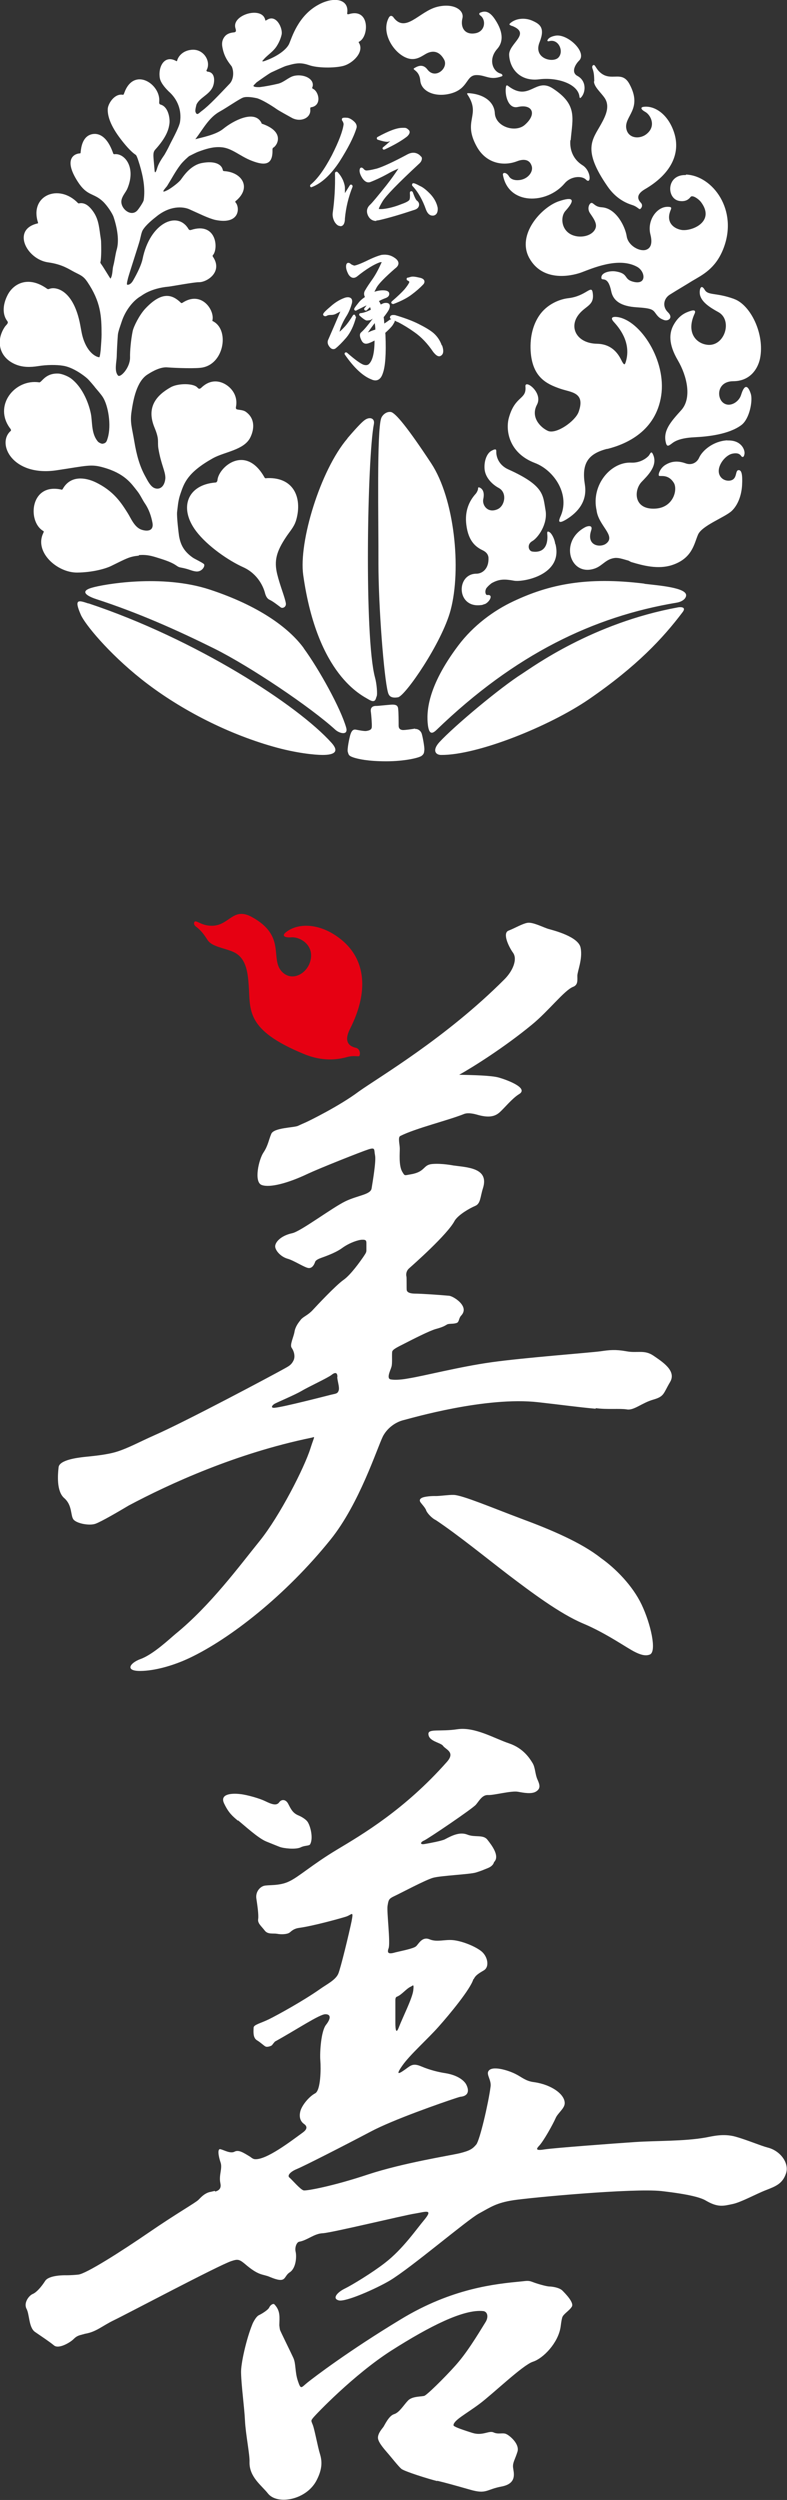 <?xml version="1.0" encoding="UTF-8"?><svg id="_レイヤー_2" xmlns="http://www.w3.org/2000/svg" viewBox="0 0 48.35 153.52"><rect x="0" y="0" width="48.35" height="153.52" fill="#333333" stroke="none"/><defs><style>.cls-1{fill-rule:evenodd;}.cls-1,.cls-2,.cls-3{stroke-width:0px;}.cls-1,.cls-3{fill:#fff;}.cls-2{fill:#e60012;}</style></defs><g id="_レイヤー_1-2"><path class="cls-1" d="M13.23,134.58c.3-.09.36-.26.31-.51-.11-.5.14-.91.01-1.28-.13-.38-.21-.87,0-.81.21.05.61.29.86.15.25-.13.53.05.97.32,0,0,.15.13.26.14.7.08,2.24-1.11,2.97-1.64.23-.17.31-.35.07-.52-.24-.17-.32-.45-.22-.81.11-.37.55-.89.9-1.07.35-.18.36-1.54.32-2.02-.04-.48.04-1.8.35-2.19.3-.38.31-.65-.04-.65-.36,0-1.76.94-3.1,1.68,0,0-.13.15-.17.21-.04.06-.28.14-.39.1-.11-.04-.29-.24-.56-.4-.25-.17-.19-.57-.19-.76,0-.19.43-.27.94-.52.51-.25,2.11-1.13,3.12-1.84.4-.29.97-.56,1.14-.95.15-.34.68-2.55.82-3.23.13-.68.02-.41-.32-.29-.34.11-2.07.59-2.92.7-.27.04-.41.15-.56.28-.15.12-.54.13-.78.08-.24-.04-.56.05-.75-.19-.22-.29-.45-.45-.41-.71.04-.26-.05-.86-.11-1.26-.06-.4.2-.7.45-.78.25-.08.95.02,1.55-.27.61-.28,1.41-1.03,2.96-1.96,1.55-.93,4.16-2.46,6.75-5.39.53-.6-.08-.75-.24-.98-.15-.21-.89-.27-.9-.73-.01-.34.71-.13,1.78-.29,1.08-.16,2.3.58,3.18.87.88.3,1.27.93,1.44,1.21.17.28.15.68.3,1.01.15.33.2.55-.08.73-.27.18-.78.08-1.11.02-.41-.08-1.49.22-1.84.2-.36-.02-.54.34-.75.59-.21.25-2.95,2.1-3.18,2.2-.24.1-.28.27.02.22.3-.05,1.05-.19,1.25-.29.45-.24.92-.47,1.38-.29.46.19.97-.02,1.23.31.26.33.79,1.01.41,1.38-.03.12-.13.27-.39.37-.25.1-.37.16-.73.27-.36.11-2.15.19-2.62.32-.47.13-2.04.97-2.39,1.13-.34.16-.35.23-.41.59-.06.36.19,2.3.06,2.62-.12.33.06.35.43.24.36-.09,1.12-.23,1.27-.38.15-.14.37-.61.82-.42.45.19.93,0,1.44.05.52.05,1.28.34,1.7.65.43.31.57.99.19,1.21-.38.22-.52.33-.62.54,0,0-.01,0-.02,0-.17.6-1.47,2.17-2.13,2.91-.66.75-1.76,1.72-2.23,2.39-.47.67-.2.52.34.12.27-.2.44-.23.86-.05.47.2,1.03.34,1.44.4.75.12,1.16.45,1.29.71.2.4.1.7-.37.74-.02,0-.17.05-.27.08-.85.28-3.85,1.32-5.24,2.06-1.55.82-4.1,2.12-4.52,2.29-.42.17-.62.41-.47.53.15.12.69.76.88.79.19.03,1.79-.26,3.95-.98,2.16-.71,4.97-1.15,5.62-1.3.65-.16.81-.28,1.03-.54.22-.27.75-2.55.88-3.56.05-.38-.24-.7-.15-.91.17-.42,1.24-.09,1.7.15.36.18.61.43,1.11.49,1.1.15,1.95.78,1.89,1.34-.03.29-.43.58-.55.86-.17.39-.75,1.43-1.02,1.71-.17.18-.25.32.34.22.6-.09,4.21-.36,5.55-.45,1.34-.09,3.01-.04,4.35-.28.39-.07,1.08-.26,1.83-.05.74.21,1.55.56,1.98.67.76.19,1.33.94,1.12,1.58-.21.64-.64.8-1.23,1.03-.6.23-1.55.76-2.07.86-.53.11-.87.22-1.6-.2-.3-.19-1-.4-2.75-.6-1.75-.19-8.04.4-9.09.56-1.05.16-1.4.42-2.13.82-.72.39-4.16,3.33-5.48,4.12-.81.48-2.73,1.34-3.14,1.21-.41-.12-.07-.5.38-.72.45-.22,1.7-.98,2.47-1.58,1.09-.84,1.91-2.04,2.43-2.66.56-.68.04-.47-.58-.37-.62.09-5.16,1.19-5.68,1.21-.52.02-.95.44-1.44.52-.15.03-.28.33-.22.61.07.27.04,1.01-.36,1.27-.41.26-.16.73-1.23.28-.44-.19-.65-.04-1.54-.81-.35-.29-.45-.28-.82-.16-.8.27-6.42,3.25-7.19,3.62-.75.36-1.09.72-1.78.84-.02,0-.13.04-.15.04-.23.06-.37.09-.56.28-.2.21-.92.64-1.21.4-.29-.24-.78-.56-1.17-.83-.39-.28-.33-1.06-.52-1.42-.19-.36.14-.81.38-.91.24-.1.54-.45.77-.81.24-.36,1.23-.34,1.23-.34,0,0,.32.01.8-.04.48-.05,2.62-1.41,4.34-2.59,1.72-1.18,2.86-1.82,3.04-2,.17-.17.36-.39.69-.48.03,0,.26-.06.31-.07ZM14.62,111.78c.43.35,1.23,1.09,1.73,1.3.49.2.57.23.82.33.25.1,1.01.18,1.31.03.23-.12.51-.08.57-.18.22-.38.01-1.19-.18-1.42-.09-.11-.3-.26-.54-.36-.37-.15-.48-.44-.63-.72-.15-.28-.41-.28-.55-.08-.16.22-.44.13-.87-.08-.3-.15-1.11-.39-1.54-.43-.43-.05-1.25-.04-.98.56.28.6.53.8.86,1.08ZM26.86,152.36c-.53-.13-2-.59-2.2-.75-.19-.16-.64-.74-.88-1.01-.23-.27-.58-.67-.56-.93.02-.28.26-.53.33-.63.07-.09.33-.69.66-.79.33-.1.58-.55.86-.84.28-.29.91-.22,1.03-.3.32-.2,1.64-1.54,2.08-2.08.7-.83,1.46-2.14,1.66-2.45.19-.32.1-.63-.15-.66-1.21-.13-3.31.94-5.64,2.42-2.33,1.49-4.66,3.94-4.81,4.13-.15.19-.13.17-.02.45.11.29.3,1.33.43,1.75.13.42.19.91-.22,1.68-.64,1.18-2.4,1.49-2.97.77-.37-.48-1.16-1.01-1.13-1.94.02-.45-.24-1.7-.28-2.54-.04-.84-.22-2.09-.24-2.93-.02-.55.32-2.06.69-2.97,0-.02.21-.48.41-.57.19-.09.56-.32.63-.47.07-.16.25-.26.31-.2.39.4.32.8.31,1.29,0,0,.02.2.04.28.02.08.65,1.35.82,1.72.17.37.09.85.28,1.42.19.57.2.41.6.09.4-.32,2.51-1.93,5.7-3.86,3.18-1.94,5.87-2.19,7.42-2.34.32-.03.43-.07.69.03.25.1.83.27,1.03.28.19,0,.62.07.8.24.17.17.75.75.59,1-.15.25-.54.46-.59.67-.06.21-.08.46-.1.58-.15.98-1.07,1.93-1.7,2.13-.62.2-2.43,1.95-3.27,2.58-.84.63-1.6,1.01-1.61,1.32,0,.07.3.2,1.16.47.63.2,1.02-.16,1.3-.03.29.14.57,0,.78.1.21.09.84.61.69,1.09-.15.48-.3.66-.27.96.03.3.28.98-.69,1.17-.97.18-.93.49-1.94.2-1.02-.29-1.52-.43-2.03-.55ZM24.29,122.88s0,1.15,0,1.35c0,.43.05.7.22.25.23-.6.82-1.76.88-2.25.05-.44-.02-.3-.14-.24-.3.13-.56.51-.88.63-.09.04-.08.19-.08.27Z"/><path class="cls-1" d="M26.18,92.74c-.06-.16-.28-.39-.35-.49-.07-.11-.05-.21.11-.28.15-.07.57-.11.84-.1.27,0,.8-.08,1.09-.07.53.01,2.42.81,4.18,1.47,1.76.65,3.68,1.46,4.87,2.41.88.62,1.94,1.68,2.5,2.86.56,1.18.94,2.87.51,3.06-.3.13-.67-.03-.91-.15-.48-.23-1.76-1.15-3.19-1.75-1.43-.6-3.21-1.94-4.57-2.97-1.36-1.04-3.09-2.45-4.48-3.38-.26-.12-.54-.44-.6-.6Z"/><path class="cls-1" d="M36.61,86.51c-1.12-.1-2.17-.25-3.53-.4-3.23-.37-7.82.98-8.26,1.09-.44.1-.98.42-1.29.99-.37.75-1.45,4.15-3.22,6.35-2.76,3.43-6.18,6.1-8.68,7.28-1.04.49-2.16.78-2.98.79-1,.02-.68-.49-.02-.73.78-.28,1.79-1.24,2.15-1.54,2.15-1.75,3.94-4.19,5.18-5.72,1.24-1.54,2.75-4.52,3.11-5.67.27-.85.31-.71.05-.66-4.61.95-8.71,2.83-11.21,4.16-.57.34-1.66.98-2.04,1.12-.38.14-1.2-.02-1.37-.28-.17-.26-.06-.86-.55-1.29-.49-.42-.4-1.45-.35-1.9.05-.44,1.12-.58,1.57-.63.45-.05,1.37-.12,2.03-.33.69-.22,1.38-.6,2.28-1,1.86-.81,7.29-3.7,8-4.1.25-.14.42-.22.55-.49.13-.26.02-.6-.11-.78-.13-.18.11-.64.17-.97.05-.33.24-.57.39-.76.15-.19.44-.27.74-.6.23-.25,1.4-1.5,1.88-1.84.45-.31,1.05-1.17,1.19-1.37.14-.21.22-.31.22-.43,0-.11,0-.32,0-.47s-.04-.21-.26-.2c-.22,0-.78.18-1.23.51-.46.34-1.3.6-1.3.61-.09.03-.32.12-.36.24-.04.12-.15.39-.39.38-.23-.01-.9-.46-1.29-.57-.4-.11-.72-.45-.77-.71-.05-.26.3-.7,1.04-.86.53-.11,2.47-1.58,3.29-1.97.76-.36,1.53-.4,1.59-.78.06-.38.29-1.7.21-2.04-.07-.34.04-.5-.4-.36-.44.14-3.03,1.17-3.73,1.5-1.22.58-2.33.87-2.83.69-.5-.18-.18-1.58.11-2,.28-.42.32-.78.48-1.15.17-.37,1.37-.37,1.63-.48.04-.02.35-.16.49-.22.14-.06,2.05-.99,3.25-1.89,1.28-.91,5.35-3.29,8.93-6.87.55-.54.83-1.26.55-1.65-.28-.39-.66-1.21-.28-1.36.39-.15.83-.42,1.16-.48.34-.06.99.29,1.31.38.32.09,1.83.47,1.96,1.15.14.68-.2,1.44-.2,1.72,0,.27.05.56-.26.68-.53.2-1.52,1.5-2.54,2.33-1.64,1.35-3.56,2.57-4.46,3.07.85.02,1.96.04,2.43.17.46.13,1.88.64,1.25,1.02-.43.26-.92.88-1.21,1.13-.29.25-.67.34-1.41.12-.01,0-.45-.14-.74-.04-.99.4-2.99.88-3.94,1.36-.15.08-.04.48-.03.74.01.26-.08,1.08.16,1.47.16.26.11.21.54.14.9-.16.71-.58,1.3-.63.59-.05,1.29.09,1.29.09.85.12,2.22.14,1.82,1.4-.17.53-.14.94-.47,1.08-.33.14-1.01.52-1.26.9-.43.85-2.62,2.77-2.81,2.94-.19.17-.19.4-.16.5.02.09,0,.79.02.85.02.05.06.19.49.2.42,0,1.53.08,2.1.13.16.01.56.23.77.51.21.28.16.51-.01.7-.18.18-.11.42-.31.47-.21.06-.34.02-.54.07-.2.12-.31.18-.71.29-.4.11-1.45.65-1.92.89-.47.24-.76.37-.77.53-.02.27.02.7-.04.9-.05.2-.34.73-.04.78.3.05.75,0,1.06-.06.97-.15,3.14-.72,5.15-1,2.01-.28,6.02-.58,6.68-.67.55-.08.91-.12,1.58,0,.67.13,1.09-.11,1.65.26.55.38,1.46.94,1.03,1.64-.42.71-.34.87-1.03,1.07-.7.2-1.19.68-1.62.6-.43-.07-1.22.02-1.93-.08ZM20.73,84.55c0-.24-.11-.32-.36-.12-.26.2-1.38.71-1.87,1-.39.23-1.51.7-1.64.78-.13.08-.27.26.01.24.52-.04,3.22-.74,3.5-.81.27-.06.38-.06.44-.26.06-.21-.09-.59-.09-.83Z"/><path class="cls-2" d="M12.77,57.75c.27.39,1.03.47,1.55.7.78.34.9,1.19.96,2.06.11,1.53-.21,2.73,3.38,4.21,1.2.5,2.13.34,2.67.19.42-.12.71,0,.75-.07.08-.17.01-.45-.23-.5-.4-.09-.75-.37-.34-1.17,1.16-2.29.95-4.24-.52-5.45-1.29-1.06-2.7-1.08-3.45-.45-.25.21-.02.32.36.29.54-.04,1.42.48,1.17,1.44-.2.79-1.12,1.31-1.74.68-.78-.8.3-2.2-1.88-3.38-1.14-.61-1.36.53-2.41.55-.64.01-.93-.33-1.07-.26-.04.02-.12.17.08.32.35.26.54.57.72.84Z"/><path class="cls-3" d="M24.13,1.01c.76,1.11,1.61-.31,2.73-.59,1.01-.25,1.67.2,1.55.7-.14.56.14,1.05.81.92.6-.12.65-.82.3-1.08-.15-.11-.04-.18,0-.19.23-.09.52-.14.89.42.58.87.46,1.45.14,1.81-.58.65-.27,1.4.21,1.52.03,0,.19.11.06.17-.74.26-.96-.08-1.54-.08-.67,0-.48.83-1.58,1.13-.96.26-1.82-.12-1.88-.79-.05-.66-.56-.66-.36-.77.2-.12.52-.28.8.09.48.63,1.3-.08,1.03-.6-.28-.52-.69-.61-1.13-.36-.31.18-.69.47-1.24.22-.79-.35-1.52-1.56-1.03-2.45.1-.17.21-.09.23-.06ZM35.06,8.61c.12-1.38.43-2.18-1.1-3.18-1.07-.7-1.43.85-2.74-.15-.03-.03-.11-.07-.13.02-.1.48.11,1.41.72,1.27.87-.2,1.22.41.43,1.1-.56.49-1.77.14-1.84-.7-.02-.66-.6-1.19-1.63-1.25-.06,0-.09.02-.06.07.88,1.31-.33,1.59.59,3.23.6,1.06,1.68,1.19,2.47.88.39-.15.76-.12.89.28.13.34-.21.83-.77.88-.29.03-.52-.06-.62-.23-.16-.27-.41-.26-.37-.08.34,1.86,2.69,1.8,3.78.52.38-.46,1.05-.49,1.31-.25.34.36.34-.53-.2-.87-.56-.35-.8-.92-.75-1.54ZM31.46,1.59c1.21.48-.22,1.08-.18,1.79.04.84.67,1.64,1.85,1.49,1.1-.14,2.39.28,2.47,1.07,0,.05.03.1.07.07.31-.28.4-1.03-.2-1.35-.4-.22-.13-.7.1-.93.53-.5-.69-1.67-1.44-1.54-.35.06-.47.2-.5.29-.01.04.04.07.1.05.59-.17.93.63.58,1-.33.36-1.57.07-1.16-.94.36-.9,0-1.12-.45-1.32-.4-.18-.99-.18-1.37.17-.08.08,0,.1.13.16ZM23.83,42.5c.06.24.19.39.62.32.44-.07,2.69-3.33,3.23-5.34.68-2.54.24-6.86-1.19-9.03-1.43-2.17-2.2-3.11-2.48-3.15-.28-.04-.52.19-.59.38-.28.81-.16,6.25-.17,8.93,0,2.67.34,6.98.58,7.89ZM21.35,26.92c-1.67,1.95-3.01,6.37-2.72,8.4.87,6.15,3.6,7.38,4.03,7.64.43.26.42-.08.48-.2.06-.12,0-.8-.1-1.15-.67-2.46-.47-13.55-.07-15.57.07-.36-.26-.47-.57-.24-.11.08-.35.29-1.06,1.12ZM37.31,27.57c1.23-.31,2.98-1.12,3.31-3.27.33-2.15-1.27-4.62-2.68-4.83-.28-.04-.49.02-.22.31.26.29,1.09,1.21.73,2.43-.07.23-.11.2-.23,0-.11-.2-.44-1.08-1.54-1.1-1.25-.02-1.77-1.02-1.1-1.83.44-.53.96-.53.83-1.32-.08-.49-.4.22-1.48.35-.57.06-1.35.39-1.81,1.08-.34.51-.57,1.22-.52,2.16.1,1.62.98,2.03,1.82,2.32.66.23,1.56.21,1.13,1.42-.2.57-1.38,1.4-1.89,1.17-.46-.21-1.08-.84-.67-1.61.39-.74-.75-1.58-.71-1.12.08.83-.62.54-1.01,1.9-.22.75-.04,2.18,1.59,2.8,1.19.45,2.21,1.97,1.55,3.34-.06.16-.19.48.41.11.67-.42,1.28-1.09,1.11-2.13-.2-1.26.16-1.88,1.38-2.19ZM30.19,35.82c.49-.28.83-.26,1.39-.16.55.1,3.01-.34,2.55-2.23,0-.01,0-.02-.02-.03-.05-.37-.24-.64-.32-.7-.14-.1-.18-.07-.17.08.01.1.15,1.24-.92,1.09-.24-.04-.34-.45,0-.64.34-.19.98-1.05.81-1.93-.16-.88-.05-1.47-2.27-2.47-.7-.31-.75-.92-.75-1.05,0-.14.03-.28-.31-.09-.26.15-.45.6-.41,1.11.04.51.45.94.88,1.17.52.29.37,1.1-.08,1.3-.6.27-.96-.24-.88-.62.08-.38-.01-.6-.2-.7-.11-.05-.12-.01-.12.06,0,.06-.06.22-.15.32-.39.43-.68,1.05-.57,1.9.13,1.05.62,1.38,1.02,1.57.22.11.32.26.34.43.04.73-.41,1-.74,1-1.25,0-1.24,2.1.25,1.93.09,0,.17-.03.23-.06.01,0,.02,0,.03,0,.29-.12.57-.61.15-.56-.09.01-.17-.21-.05-.42.08-.1.18-.2.3-.29ZM36.49,5c.01.34.43.68.66,1.02.33.5.08,1.06-.22,1.6-.53.96-1.18,1.55.39,3.82.52.76,1.14,1.03,1.52,1.15.3.09.42.28.48.25.12-.07.18-.26.05-.39-.2-.21-.3-.51.25-.83,1.58-.92,2.21-2.17,1.8-3.46-.36-1.13-1.19-1.69-1.88-1.6-.23.03-.14.18.1.31.34.19.66.84.14,1.31-.42.4-1.18.35-1.3-.27-.16-.78,1.03-1.2.19-2.75-.44-.81-1.02-.21-1.65-.6-.38-.24-.43-.56-.54-.57-.03,0-.14.05-.08.22.11.29.1.55.11.78ZM45.08,18.35c-1.12-.4-1.58-.19-1.79-.56-.22-.37-.32-.03-.3.22.04.5.6.86,1.15,1.16.86.48.41,2.04-.6,2.01-.72-.03-1.42-.71-.87-1.91.05-.1.09-.28-.23-.18-.32.1-.7.26-1.02.8-.33.54-.36,1.24.22,2.23.58.99.87,2.33.22,3.06-.66.73-1.14,1.27-.95,2.01.06.25.16.19.29.1.13-.08.36-.39,1.49-.44.82-.04,2.1-.18,2.86-.75.51-.39.7-1.5.58-1.9-.16-.51-.38-.67-.6.05-.14.47-.77.83-1.16.43-.35-.37-.26-1.26.67-1.27,1,0,1.5-.7,1.65-1.38.31-1.51-.58-3.31-1.59-3.67ZM25.51,44.74c-.16.03-.64.1-.77.09-.13-.01-.25-.07-.25-.27s0-.82-.03-1.04c-.02-.22-.17-.25-.35-.25-.17,0-.85.08-.98.08-.3-.01-.37.16-.35.34.03.17.08.83.06.97-.01.14-.13.2-.35.23-.1.01-.31-.02-.61-.08-.17-.04-.28.05-.36.32-.05.16-.21.91-.15,1.05.05.14.02.23.36.34.28.09.88.23,2,.23s2.02-.21,2.18-.34c.16-.13.14-.22.16-.36.02-.15-.11-.86-.17-1.02-.06-.16-.24-.29-.4-.26ZM41.64,37.3c-5.24.96-8.92,3.66-9.56,4.07-1.33.84-4.17,3.21-5.09,4.21-.45.5-.23.78.11.78,2.22.02,6.64-1.75,9.08-3.42,2.95-2.03,4.54-3.74,5.75-5.34.25-.32-.08-.34-.3-.3ZM39.59,35.84c-3.57-.44-5.86.05-8.06,1.09-1.17.55-2.44,1.46-3.39,2.73-1.89,2.52-1.95,4.08-1.85,4.88.07.51.23.57.52.29,4.84-4.67,9.67-6.97,14.75-7.82.32-.05.56-.22.59-.42.09-.51-1.74-.64-2.56-.74ZM44.69,27.04c-.86.04-1.54.62-1.74,1.07-.14.31-.47.48-.84.34-.48-.17-.86-.12-1.2.08-.36.2-.5.64-.42.69.08.05.56-.12.9.42.26.4,0,1.5-1.08,1.59-1.38.11-1.39-1.1-.9-1.63.36-.38,1.07-1.03.68-1.75-.09-.16-.14.01-.23.13-.1.12-.5.46-1.08.43-1.26-.06-2.47,1.38-2.13,2.92h0c.11.95,1.22,1.57.59,2.05-.35.27-1.24.15-.92-.81.13-.38-.27-.25-.36-.2-1.65.87-.93,3.1.61,2.53.46-.17.66-.59,1.24-.64.05,0,.11,0,.18.01.16.02.38.09.63.16.04.02.15.09.18.09.7.21,1.63.46,2.49.18,1.24-.41,1.35-1.3,1.59-1.86.23-.56,1.63-1.06,2.07-1.46.38-.36.6-.94.64-1.58.04-.73-.05-.92-.2-.93-.24-.01-.08.49-.45.62-.23.08-.56,0-.71-.27-.28-.5.29-1.26.76-1.36.37-.08.49.06.55.15.07.09.17.08.2-.15.03-.24-.2-.85-1.06-.81ZM8.53,34.09c.58-.06,1,.12,1.34.22,1.05.33.93.49,1.23.54.54.1.63.2.92.24.4.06.62-.37.5-.46-.15-.12-.57-.31-.68-.39-.57-.4-.75-.82-.84-1.32-.03-.2-.15-1.2-.12-1.48.05-.39.06-.7.21-1.13.22-.64.42-1.29,1.99-2.17.72-.4,1.92-.5,2.3-1.28.25-.51.3-1.17-.29-1.58-.19-.13-.51-.1-.57-.16-.04-.04-.03-.12-.02-.15.11-.59-.19-1.08-.62-1.35-.35-.22-.92-.36-1.48.16-.06.06-.11.1-.17.09-.06,0-.1-.1-.22-.16-.35-.18-1.13-.15-1.52.07-.89.5-1.51,1.23-1,2.47.32.77.17.83.24,1.29.17,1.01.43,1.38.43,1.82-.04.52-.34.73-.65.62-.26-.09-.44-.46-.57-.7-.36-.64-.55-1.34-.69-2.18-.14-.84-.27-1.15-.17-1.82.1-.68.3-1.88,1.01-2.3.01,0,.67-.47,1.19-.42.52.04,1.85.09,2.2,0,1.32-.28,1.62-2.37.57-2.85-.01,0,0,0,0-.04.15-.6-.66-1.86-1.85-1.07-.03.02-.06.01-.08,0-.53-.52-1.17-.74-2.2.36-.36.39-.71,1.09-.77,1.38-.11.54-.17,1.23-.16,1.62,0,.63-.6,1.26-.74,1.1-.24-.27-.09-.83-.08-1.15.01-.41.04-.93.07-1.34.02-.23.18-.64.25-.86.22-.65.69-1.26,1.17-1.53.04-.02.58-.48,1.71-.58.13-.01,1.59-.28,1.84-.27.52.01,1.51-.65.86-1.58-.01-.02-.01-.06,0-.07.37-.39.24-2.07-1.33-1.56-.06.02-.11.01-.15-.04-.67-1.17-2.38-.4-2.83,1.82-.07.35-.31.85-.58,1.32-.16.28-.33.28-.37.26-.05-.02.05-.37.06-.42.07-.27.67-2.1.72-2.31.06-.24.1-.48.18-.62.2-.33.63-.67.91-.89.92-.7,1.71-.5,1.95-.39.55.24,1.19.57,1.62.66,1.51.3,1.49-.79,1.22-1.08-.03-.03-.02-.07.03-.1.97-.82.36-1.75-.71-1.82q-.09,0-.1-.06c-.07-.39-.54-.58-1.28-.44-.75.14-1.19.89-1.32,1.05-.22.25-.66.54-.75.59-.03.01-.25.14-.3.11-.05-.03.2-.3.22-.33.31-.5.52-.91.81-1.29.14-.2.52-.54.56-.56.09-.04.4-.21.57-.27.41-.15.87-.31,1.38-.27.66.04,1.17.56,1.88.83.89.35,1.31.21,1.28-.7,0-.05.02-.09.06-.11.24-.14.72-.97-.7-1.46-.03,0-.02-.01-.04-.06-.43-.83-1.75-.11-2.33.36-.47.39-1.35.54-1.73.65.48-.63.83-1.33,1.5-1.7.45-.25,1.21-.78,1.44-.86.23-.08.66,0,.84.04.3.08.89.44,1.23.68.11.08.76.44.89.51.54.32,1.23.04,1.16-.52,0-.06,0-.1.04-.11.7-.1.49-.98.12-1.14-.03-.02-.05-.04-.04-.07.03-.06.07-.19,0-.35-.16-.33-.69-.47-1.12-.37-.33.08-.61.39-.97.48-.38.09-.8.17-1.13.21-.03,0-.4.02-.39-.09,0-.01.17-.18.19-.2.11-.08.74-.53.9-.61.09-.04.83-.39.94-.41.34-.09.67-.21,1.1-.12.1.02.2.05.29.08.5.18,1.53.19,2.09.05.57-.14,1.34-.86.96-1.44-.02-.02,0-.04.04-.06.6-.33.64-2.08-.65-1.68-.07.02-.11,0-.1-.06.13-.86-.79-1.04-1.73-.54-1.3.68-1.68,2.08-1.84,2.43-.15.32-.66.74-1.46,1.03-.08.03-.16.06-.19.02l.16-.18c.19-.19.41-.35.56-.52.25-.26.42-.68.47-.92.09-.38-.33-1.3-.91-.9-.04.02-.09.05-.09.02-.15-.89-2-.37-1.85.42.03.15.12.3-.09.32-.22.02-.43.09-.56.26-.24.31-.15.62-.08.9.16.56.49.86.53.96.14.35.08.8-.14,1.03-.63.66-1.26,1.34-1.71,1.67-.17.12-.3.33-.39.06-.04-.1.06-.44.06-.45.19-.41.73-.58.97-1.02.15-.27.24-.96-.29-1-.03,0-.08-.06-.07-.07.32-.53-.16-1.36-.93-1.27-.57.06-.81.45-.86.64-.01.05-.03.07-.06.05-.75-.42-1.13.39-1.01,1.05.06.34.45.72.54.81.56.49.81,1.17.7,1.88-.06.36-.55,1.22-.64,1.42-.09.2-.3.57-.32.6-.16.23-.35.52-.43.77-.03.1-.13.45-.17.23,0-.04-.07-.77-.07-.82-.03-.42.06-.44.22-.63.62-.72.72-1.17.76-1.47.04-.3-.06-1.01-.52-1.16-.07-.02-.12-.04-.11-.17.12-1.08-1.56-2.21-2.15-.54-.02.05-.03.11-.09.1-.52-.09-.91.57-.92.87-.02.48.21,1.08.78,1.83.25.33.62.78.94.99.08.05.21.53.24.61.22.74.35,1.46.25,2.16-.01.12-.3.54-.39.64-.4.45-1.1-.15-.97-.66.06-.26.27-.47.36-.69.55-1.33-.2-2.18-.8-2.1-.03,0-.06,0-.08-.06-.47-1.35-1.18-1.25-1.47-1.11-.49.24-.51.95-.53,1.09,0,.02-.03.03-.04.03-.26,0-1.08.27-.13,1.74.58.9.96.67,1.53,1.2.27.25.6.75.67.97.23.69.35,1.45.19,2-.09.32-.12.66-.21,1-.06.2-.03.57-.17.78-.01.02-.43-.7-.58-.9-.08-.11-.03-.1-.02-.23.04-.38.03-.78.02-1.15,0-.09-.06-.42-.08-.6-.08-.6-.18-.98-.52-1.39-.2-.24-.45-.42-.76-.35-.01,0-.05,0-.06-.02-1.17-1.22-2.98-.47-2.46,1.18.02.05.01.06-.02.07-1.61.37-.68,2.2.64,2.39.88.12,1.28.42,1.63.6.37.19.54.24.78.59.83,1.23.88,2.1.88,3.25,0,.25-.03.59-.05.89,0,.05-.05.49-.09.5-.29-.03-.89-.43-1.1-1.6-.01-.06-.07-.36-.07-.38-.41-2.17-1.5-2.36-1.87-2.23-.08.03-.11.04-.17,0-1.15-.82-2.07-.32-2.43.4-.31.61-.31,1.2-.01,1.59.1.13-.07.22-.16.36-.57.86-.34,1.88.67,2.3.44.18.89.18,1.4.1.49-.08,1.11-.09,1.52-.02.59.09,1.26.58,1.49.79.1.09.45.5.47.54.15.18.35.4.48.6.33.52.53,1.72.3,2.5-.06.19-.08.33-.33.36-.07,0-.23-.07-.29-.15-.35-.43-.33-.99-.39-1.52-.05-.42-.37-1.64-1.21-2.31-.18-.15-.58-.32-.82-.33-.64-.03-.91.34-1.07.49-.04.03-.07.06-.1.05-1.51-.23-2.85,1.45-1.77,2.85.03.03.05.11.02.13-.89.77.1,2.82,2.81,2.42,1.87-.28,2.11-.39,2.86-.18,1.34.37,1.74,1,2.09,1.44.21.26.33.56.5.8.22.33.37.74.45,1.18.08.5-.33.52-.67.41-.45-.15-.66-.72-.86-1.03-.38-.6-.85-1.36-2-1.9-.56-.26-1.48-.44-1.97.4-.02.03-.04.08-.08.07-1.93-.45-2.12,1.92-1.16,2.52.04.02.06.04.06.06,0,0-.01.04-.03.08-.57,1.16.84,2.44,2.08,2.43.98-.01,1.79-.25,2.12-.42.94-.46,1.09-.56,1.67-.62ZM18.66,39.8c-.93-1.27-2.79-2.61-5.76-3.59-2.97-.98-6.58-.32-7.25-.12-.68.19-.46.46.26.7,2.58.84,4.94,1.89,7.26,3.04,2.24,1.12,5.93,3.61,7.44,4.99.25.22.79.36.66-.13-.34-1.2-1.68-3.61-2.61-4.88ZM18.17,32.02c.42-1.32-.03-2.71-1.73-2.66-.08,0-.15.04-.19-.04-1.16-2.07-2.81-.65-2.89.16,0,.06-.05.15-.11.15-1.73.13-2.29,1.55-1.2,2.99.69.91,1.99,1.81,2.91,2.22.91.42,1.23,1.24,1.31,1.54.05.2.13.38.29.45.2.09.53.35.69.47.11.08.35-.02.31-.26-.06-.37-.35-1.05-.53-1.78-.2-.83-.05-1.39.55-2.29.22-.33.48-.61.59-.96ZM5.43,37.06c-.6-.2-.9-.31-.47.68.24.57,1.69,2.35,3.73,3.97,2.18,1.73,5.1,3.29,8.1,4.14,1.4.4,2.56.51,3.03.51.74,0,1.02-.21.56-.73-2.09-2.34-8.37-6.39-14.95-8.58ZM42.13,10.75c-1.21-.04-1.19,1.47-.39,1.59.4.06.58-.11.69-.25.11-.13.47.11.63.31.87,1.15-.42,1.76-1.09,1.73,0,0-.01,0-.02,0h-.01c-.47-.05-.98-.39-.8-1.05.07-.27.23-.38-.13-.38-.67,0-1.27.85-1.05,1.7.09.36.12.81-.27.94-.4.13-1.11-.26-1.19-.84-.09-.58-.64-1.71-1.52-1.77-.36-.02-.45-.18-.59-.26-.14-.08-.36.29-.15.61.12.19.42.55.37.85-.06.37-.54.65-1.11.59-1.01-.12-1.13-1.16-.76-1.57.62-.69.5-.9-.41-.59-1.06.36-2.61,2.05-1.81,3.49.8,1.44,2.48,1.13,3.17.89.68-.25,2.31-.99,3.46-.35.51.29.6,1.16-.29.9-.55-.16-.24-.49-1.02-.62-.35-.06-.95.06-.89.42.03.18.4-.19.6.79.12.61.62.93,1.56.99.94.06,1,.14,1.18.39.18.25.3.32.53.4.23.07.57-.14.21-.49-.35-.34-.26-.83.11-1.07.49-.31.96-.58,1.39-.85.63-.37,1.42-.75,1.9-1.95.96-2.41-.67-4.52-2.28-4.58ZM20.9,13.88c-.12,0-.23-.08-.34-.25-.1-.18-.14-.37-.12-.55.11-.78.16-1.59.14-2.44,0-.04.02-.07.06-.09.04-.02.08,0,.1.02.13.13.24.3.33.49.08.2.12.35.12.49v.31c.1-.16.2-.32.3-.48.02-.04.08-.06.12-.03.04.02.06.07.05.12-.25.62-.41,1.28-.47,1.95,0,.27-.08.44-.24.47h-.05ZM23.12,13.57c-.22,0-.39-.1-.5-.31-.13-.26-.09-.5.12-.69.13-.12.46-.52.99-1.18.29-.37.54-.72.75-1.04-.25.11-.49.22-.67.33-.44.24-.8.4-1.06.5-.17.06-.33-.02-.47-.21-.12-.18-.18-.33-.19-.47,0-.14.04-.21.12-.21.03,0,.09.04.11.06.05.07.11.11.18.12.1,0,.27-.02.66-.12.36-.11,1-.4,1.89-.88.26-.13.49-.12.7.03.04.03.08.07.12.12,0-.02.04.02.05.1,0,.14-.07.25-.2.36-1.27,1.18-2.02,1.95-2.22,2.29-.22.37-.23.45-.23.46,0,0,.03.01.14.01.08,0,.18-.01.3-.03.3-.05.62-.14.94-.27.41-.14.49-.24.51-.28.02-.05.04-.17.02-.42,0-.05.03-.09.07-.1.04-.01.09.02.11.06.14.4.22.49.24.51.15.1.16.23.14.32-.03.13-.13.22-.32.27-.81.27-1.52.48-2.13.62-.06.01-.12.02-.17.02h0ZM26.57,13.24c-.17,0-.31-.13-.4-.37-.21-.6-.49-1.09-.83-1.45-.03-.03-.03-.07-.02-.1.03-.08.04-.14.48.1.19.08.4.25.65.51.23.25.38.53.44.83.03.37-.15.46-.26.48h-.06ZM19.14,11.51s-.06-.02-.08-.05c-.02-.04-.01-.09.02-.12.42-.34.86-.95,1.31-1.81.43-.85.67-1.49.72-1.9,0-.06-.03-.15-.1-.24-.02-.13,0-.18.29-.16.13,0,.28.08.43.21.2.17.2.33.17.43-.18.58-.54,1.26-1.04,2.05-.52.79-1.08,1.32-1.68,1.56-.01,0-.02,0-.04,0h0ZM23.6,9.2s-.06-.02-.08-.04c-.03-.04-.02-.09.02-.12.15-.12.3-.25.43-.37-.05.01-.1.03-.15.04-.15,0-.33-.04-.61-.13-.03-.01-.06-.04-.06-.08,0-.04.01-.07.05-.09.68-.37,1.17-.56,1.52-.56h0s.09,0,.15,0h0c.08,0,.16.05.25.14.06.07.1.2-.12.4-.35.27-.81.53-1.37.79-.01,0-.03,0-.04,0h0ZM21.84,19.44s-.01-.09-.05-.11c-.04-.02-.09,0-.11.04-.19.31-.36.54-.5.69-.15.16-.25.26-.32.31,0,0,0,0,0,0,.01-.05.03-.13.07-.26.09-.23.2-.45.33-.66.15-.23.26-.49.34-.76.05-.15.05-.27-.02-.36-.08-.08-.21-.1-.38-.05-.29.1-.59.27-.89.54-.47.4-.5.47-.43.56.02.02.08.04.1.04.04,0,.09-.02.12-.04.06-.03.12-.04.24-.04.1,0,.2-.02.28-.06.1-.05.19-.1.29-.15-.22.52-.47,1.1-.75,1.74-.04.09-.06.24.07.41.08.11.16.16.25.16.04,0,.09-.01.13-.04.18-.14.4-.36.66-.66.26-.31.47-.74.61-1.29ZM24.06,18.63s.05.04.08.04c0,0,.02,0,.03,0,.48-.18.86-.38,1.12-.58.27-.2.51-.41.7-.61.08-.08.1-.16.08-.24-.04-.12-.19-.17-.3-.19-.25-.06-.41-.08-.53-.05-.1.03-.16.05-.19.05-.04,0-.07.04-.07.08,0,.04.02.08.05.09.11.05.12.09.12.1-.05.13-.16.28-.3.45-.16.18-.42.43-.78.74-.03.03-.04.08-.02.12ZM27.14,21.21c-.1-.29-.27-.55-.51-.76-.2-.17-.52-.36-.92-.56-.42-.21-.9-.38-1.44-.54-.12-.01-.18-.02-.27.04-.02.02-.05.09-.04.12,0,.04.04.07.08.09-.03.01-.07.02-.1.04-.12.09-.23.16-.33.23-.01-.15-.02-.28-.04-.39.14-.18.25-.33.32-.46.06-.13.07-.22.05-.3-.02-.05-.07-.12-.22-.12-.04,0-.08,0-.15.02-.04.01-.09.04-.18.08-.03-.08-.07-.15-.11-.21.11-.06.24-.12.37-.17.15-.05.24-.12.26-.23.01-.05,0-.1-.02-.14-.05-.07-.14-.11-.3-.12-.19-.01-.39.02-.59.09.03-.06.08-.15.14-.27.13-.23.51-.62,1.13-1.16.14-.1.21-.21.21-.32s-.07-.22-.21-.32c-.24-.17-.47-.24-.82-.2-.24.06-.55.18-.97.39-.51.24-.68.27-.72.27-.09-.03-.17-.06-.22-.11-.05-.04-.09-.06-.14-.06-.05,0-.14.03-.14.23,0,.15.06.32.16.5.14.2.31.25.5.12.58-.47,1.08-.77,1.44-.89.06,0,.09.01.1,0,0,.01-.02.03-.04.06-.17.39-.35.71-.52.96-.19.27-.35.5-.45.68-.07.1-.13.25-.03.44-.18.12-.31.24-.4.36-.22.27-.25.33-.26.37,0,.03,0,.07.04.09.03.02.07.03.1,0l.56-.28s.04-.02.06-.03c-.04.06-.08.12-.13.17-.03.04-.02.1.02.13.04.03.09.03.13,0,.06-.07.13-.13.2-.19.01.05.03.1.04.16-.26.13-.47.2-.63.21-.04,0-.07.03-.08.06-.01.04,0,.08.03.1.3.27.41.3.45.29.07,0,.14-.01.22-.03.04-.03.08-.05.13-.08-.28.38-.51.66-.7.83-.16.12-.06.36-.02.44.12.3.3.29.46.24.12-.04.25-.1.37-.17,0,.75-.12,1.23-.34,1.44-.08.08-.19.09-.33.05-.18-.06-.53-.31-1.02-.74-.04-.03-.09-.03-.12,0-.04.03-.04.08-.01.12.56.81,1.11,1.32,1.63,1.52.08.04.17.06.24.06.21,0,.37-.15.46-.44.15-.41.21-1.18.16-2.37,0-.04-.01-.08-.01-.11.22-.2.37-.35.46-.48.04-.07.08-.13.11-.19.01-.03.01-.06.01-.08.04.02.09.04.14.07l.06.02c.35.18.69.39,1.01.62.42.29.81.7,1.16,1.22.14.17.25.26.36.26.05,0,.09-.02.13-.05.21-.15.09-.5.05-.62ZM22.6,20.42c.15-.22.29-.41.42-.58.02.12.04.25.04.4-.17.05-.32.11-.46.18Z"/></g></svg>